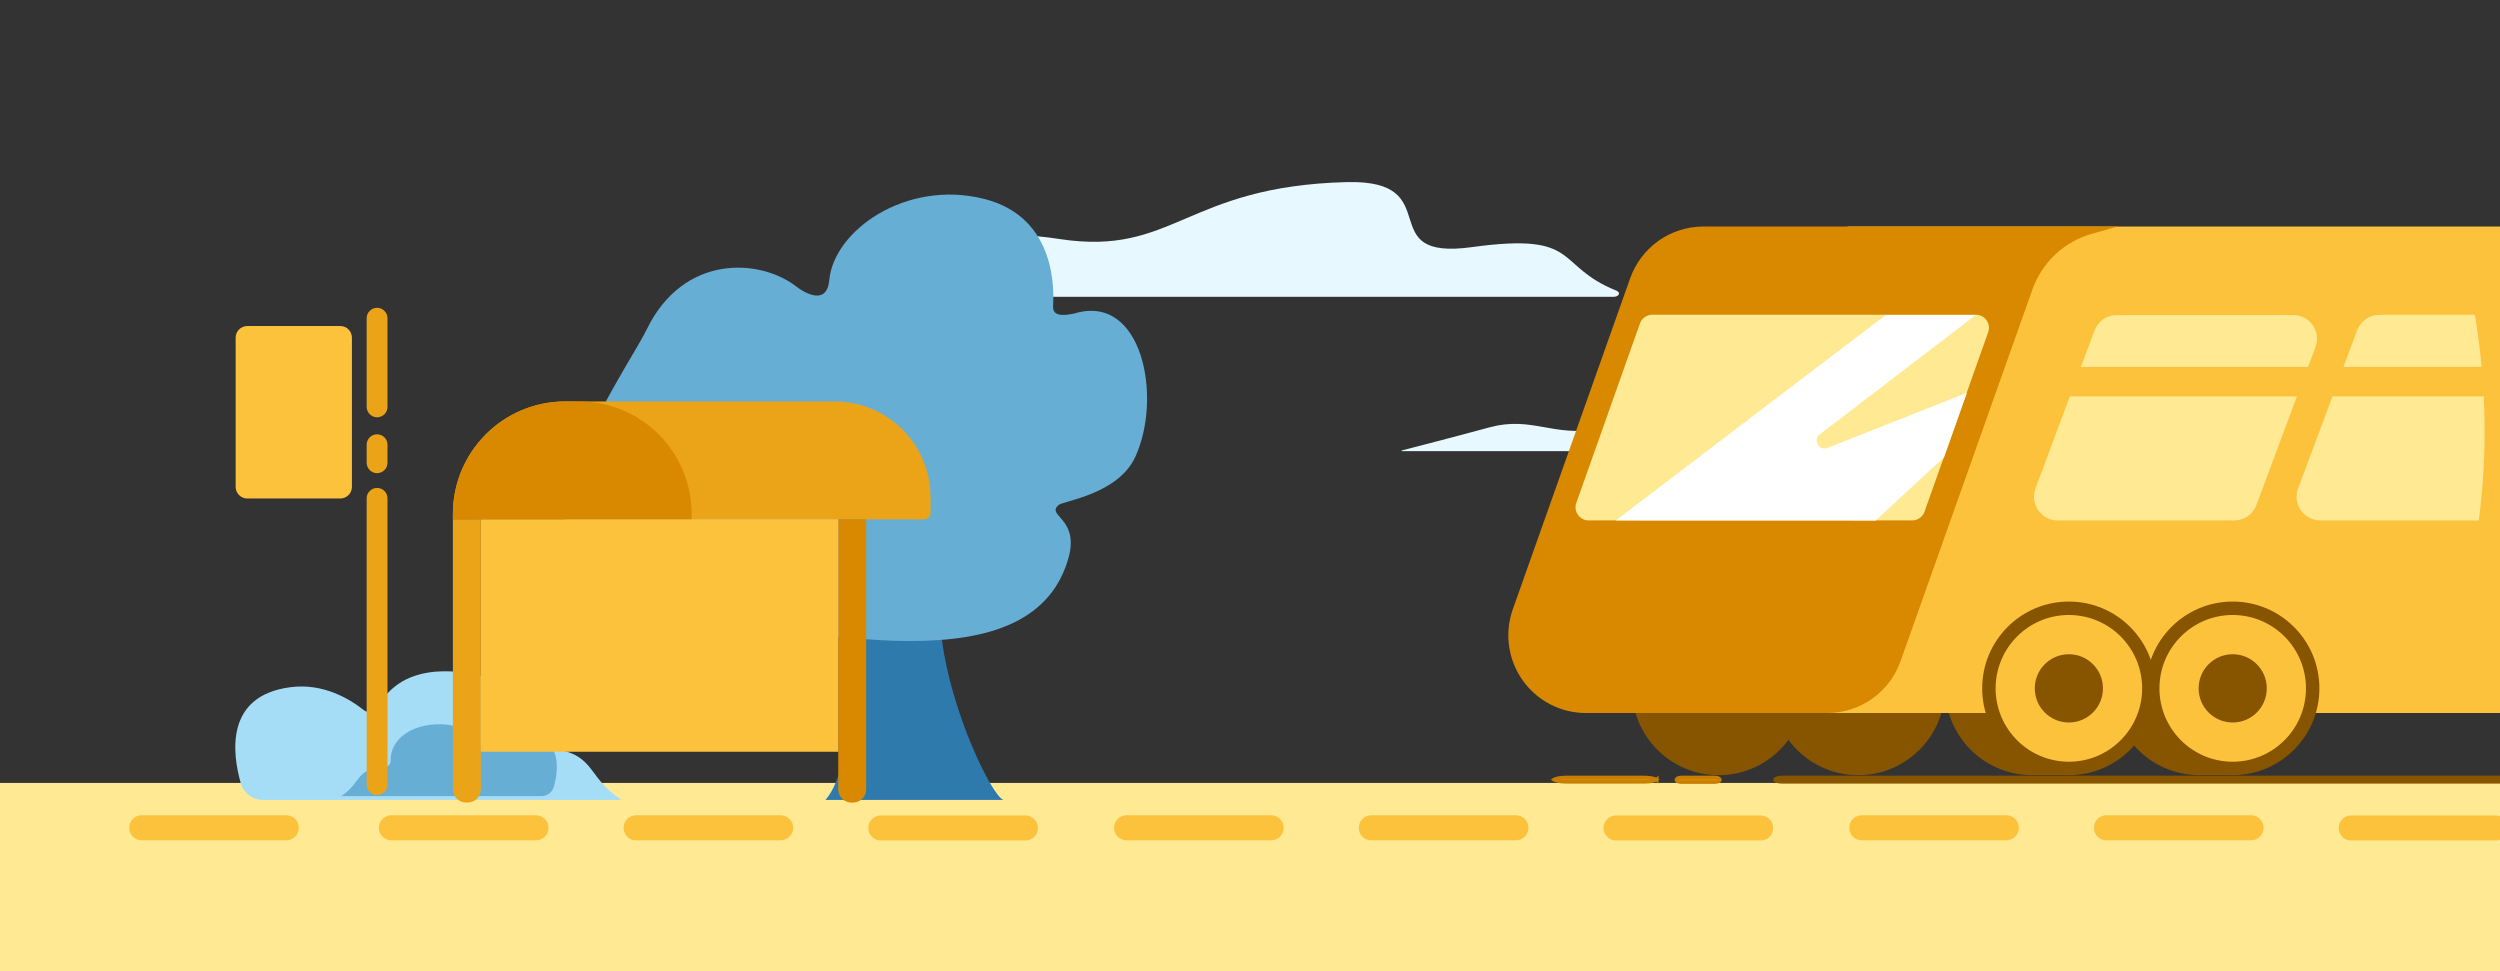 <svg width="744" height="289" viewBox="0 0 744 289" fill="none" xmlns="http://www.w3.org/2000/svg">
<rect x="0" y="0" width="744" height="289" fill="#333333" stroke="none"/>
<g clip-path="url(#clip0_21725_92737)">
<path d="M417.273 134.267H582.751C582.795 134.268 582.838 134.261 582.875 134.247C582.912 134.232 582.94 134.211 582.956 134.187C582.972 134.162 582.975 134.135 582.964 134.109C582.953 134.084 582.929 134.061 582.895 134.044C579.873 132.381 559.714 121.821 540.131 126.308C518.9 131.143 533.864 122.953 519.939 118.746C506.015 114.54 488.925 125.254 475.561 127.672C462.196 130.089 455.929 123.804 443.395 127.149C432.748 130.05 420.582 133.174 417.177 134.054C417.15 134.069 417.131 134.089 417.121 134.111C417.111 134.133 417.111 134.156 417.121 134.177C417.131 134.199 417.15 134.219 417.177 134.235C417.204 134.25 417.237 134.261 417.273 134.267Z" fill="#E7F9FF"/>
<path d="M480.232 88.333H270.078C277.205 79.832 281.16 65.88 315.245 71.123C349.329 76.366 352.661 55.428 400.767 54.196C431.288 53.422 407.894 77.695 438.041 73.543C470.86 69.041 462.361 78.992 481.052 86.502C481.346 86.615 481.573 86.784 481.699 86.982C481.826 87.18 481.844 87.398 481.752 87.604C481.66 87.809 481.463 87.991 481.189 88.122C480.915 88.254 480.58 88.328 480.232 88.333Z" fill="#E7F9FF"/>
<path d="M746 233H-9C-21.703 233 -32 243.297 -32 256V266C-32 278.703 -21.703 289 -9 289H746V233Z" fill="#FFE993"/>
<path d="M615.699 228.675H605.236C602.067 228.746 598.915 228.182 595.966 227.016C593.018 225.85 590.331 224.106 588.065 221.887C585.798 219.667 583.997 217.017 582.768 214.091C581.539 211.165 580.905 208.023 580.905 204.849C580.905 201.674 581.539 198.532 582.768 195.606C583.997 192.68 585.798 190.03 588.065 187.81C590.331 185.591 593.018 183.847 595.966 182.682C598.915 181.516 602.067 180.952 605.236 181.022C618.329 181.022 615.699 228.675 615.699 228.675Z" fill="#875500" stroke="#875500" stroke-width="4" stroke-miterlimit="10"/>
<path d="M664.454 228.675H653.991C647.772 228.537 641.853 225.966 637.503 221.513C633.153 217.059 630.718 211.078 630.718 204.849C630.718 198.62 633.153 192.638 637.503 188.185C641.853 183.732 647.772 181.16 653.991 181.022C667.143 181.022 664.454 228.675 664.454 228.675Z" fill="#875500" stroke="#875500" stroke-width="4" stroke-miterlimit="10"/>
<path d="M511.48 228.687C524.626 228.687 535.282 218.017 535.282 204.855C535.282 191.692 524.626 181.022 511.48 181.022C498.334 181.022 487.678 191.692 487.678 204.855C487.678 218.017 498.334 228.687 511.48 228.687Z" fill="#875500" stroke="#875500" stroke-width="4" stroke-miterlimit="10"/>
<path d="M553.013 228.687C566.158 228.687 576.815 218.017 576.815 204.855C576.815 191.692 566.158 181.022 553.013 181.022C539.867 181.022 529.21 191.692 529.21 204.855C529.21 218.017 539.867 228.687 553.013 228.687Z" fill="#875500" stroke="#875500" stroke-width="4" stroke-miterlimit="10"/>
<path d="M498.551 212.196H751.768C771.852 166.526 774.938 115.165 760.469 67.414H549.843L498.551 212.196Z" fill="#FDC23C"/>
<path d="M543.809 212.196H471.968C468.269 212.195 464.625 211.306 461.342 209.601C458.058 207.897 455.232 205.429 453.099 202.403C450.967 199.377 449.591 195.883 449.088 192.214C448.585 188.546 448.97 184.81 450.209 181.321L485.143 82.805C486.741 78.303 489.691 74.406 493.589 71.65C497.488 68.895 502.142 67.415 506.914 67.414H630.211L622.555 69.577C618.49 70.722 614.759 72.827 611.675 75.716C608.592 78.605 606.246 82.193 604.836 86.179L565.592 196.805C563.993 201.309 561.041 205.207 557.14 207.963C553.24 210.719 548.583 212.198 543.809 212.196Z" fill="#D98900"/>
<path d="M569.07 154.878H472.78C472.157 154.878 471.544 154.728 470.991 154.441C470.438 154.155 469.961 153.74 469.601 153.231C469.241 152.722 469.008 152.134 468.922 151.517C468.836 150.899 468.898 150.27 469.104 149.682L488.045 96.255C488.315 95.496 488.814 94.84 489.472 94.376C490.13 93.913 490.916 93.666 491.721 93.669H588.01C588.634 93.666 589.249 93.815 589.804 94.1C590.358 94.386 590.836 94.802 591.196 95.311C591.557 95.821 591.789 96.41 591.874 97.029C591.96 97.647 591.895 98.277 591.686 98.865L572.745 152.256C572.481 153.022 571.985 153.686 571.326 154.156C570.667 154.626 569.879 154.879 569.07 154.878Z" fill="#FFE993"/>
<path d="M615.698 228.687C628.844 228.687 639.501 218.017 639.501 204.855C639.501 191.692 628.844 181.022 615.698 181.022C602.553 181.022 591.896 191.692 591.896 204.855C591.896 218.017 602.553 228.687 615.698 228.687Z" fill="#FDC23C" stroke="#875500" stroke-width="4" stroke-miterlimit="10"/>
<path d="M615.696 215.016C621.299 215.016 625.841 210.468 625.841 204.858C625.841 199.247 621.299 194.699 615.696 194.699C610.092 194.699 605.55 199.247 605.55 204.858C605.55 210.468 610.092 215.016 615.696 215.016Z" fill="#875500"/>
<path d="M664.452 228.687C677.598 228.687 688.254 218.017 688.254 204.855C688.254 191.692 677.598 181.022 664.452 181.022C651.306 181.022 640.65 191.692 640.65 204.855C640.65 218.017 651.306 228.687 664.452 228.687Z" fill="#FDC23C" stroke="#875500" stroke-width="4" stroke-miterlimit="10"/>
<path d="M664.453 215.016C670.056 215.016 674.598 210.468 674.598 204.858C674.598 199.247 670.056 194.699 664.453 194.699C658.849 194.699 654.307 199.247 654.307 204.858C654.307 210.468 658.849 215.016 664.453 215.016Z" fill="#875500"/>
<path d="M615.979 117.968L605.774 145.328C605.368 146.398 605.229 147.552 605.368 148.689C605.507 149.826 605.92 150.912 606.572 151.853C607.224 152.794 608.095 153.562 609.11 154.091C610.125 154.619 611.253 154.892 612.397 154.887H664.887C666.328 154.89 667.735 154.452 668.919 153.63C670.104 152.808 671.008 151.642 671.51 150.289L683.569 117.968H615.979Z" fill="#FFE993"/>
<path d="M683.932 145.328C683.525 146.398 683.386 147.552 683.525 148.689C683.664 149.826 684.077 150.912 684.729 151.853C685.381 152.794 686.252 153.562 687.267 154.091C688.282 154.619 689.41 154.892 690.554 154.887H737.701C738.844 145.997 739.416 137.043 739.416 128.079C739.416 124.693 739.322 121.319 739.169 117.968H694.148L683.932 145.328Z" fill="#FFE993"/>
<path d="M623.343 98.314L619.28 109.201H686.871L689.078 103.323C689.485 102.252 689.624 101.098 689.485 99.961C689.346 98.824 688.933 97.738 688.281 96.797C687.629 95.856 686.758 95.088 685.743 94.56C684.728 94.031 683.6 93.758 682.456 93.764H629.966C628.531 93.757 627.127 94.188 625.944 95.001C624.76 95.815 623.853 96.97 623.343 98.314Z" fill="#FFE993"/>
<path d="M701.478 98.302L697.415 109.189H738.515C738.045 103.969 737.383 98.803 736.53 93.693H708.113C706.668 93.687 705.257 94.126 704.071 94.951C702.884 95.775 701.979 96.945 701.478 98.302Z" fill="#FFE993"/>
<path d="M480.855 154.879L561.198 93.74H587.995L541.729 129.142C541.218 129.467 540.852 129.978 540.708 130.567C540.564 131.156 540.653 131.778 540.956 132.303C541.259 132.828 541.753 133.216 542.335 133.385C542.916 133.554 543.541 133.491 544.078 133.21L585.341 116.902L578.542 136.091L558.18 154.903L480.855 154.879Z" fill="white"/>
<path d="M499.161 231.626C499.433 231.456 499.832 231.344 500.275 231.344H510.443C510.885 231.344 511.285 231.456 511.557 231.626C511.831 231.797 511.893 231.969 511.893 232.064C511.893 232.159 511.831 232.331 511.557 232.503C511.285 232.672 510.885 232.784 510.443 232.784H500.275C499.832 232.784 499.433 232.672 499.161 232.503C498.887 232.331 498.825 232.159 498.825 232.064C498.825 231.969 498.887 231.797 499.161 231.626Z" fill="#D98900" stroke="#C87E00"/>
<path d="M463.231 231.672C464.002 231.466 465.076 231.344 466.215 231.344H489.171C490.309 231.344 491.383 231.466 492.154 231.672C492.542 231.776 492.809 231.89 492.966 231.992C492.983 232.003 492.998 232.013 493.011 232.022C492.998 232.032 492.983 232.042 492.966 232.053C492.809 232.155 492.542 232.268 492.154 232.372C491.383 232.578 490.309 232.7 489.171 232.7H466.215C465.076 232.7 464.002 232.578 463.231 232.372C462.843 232.268 462.576 232.155 462.419 232.053C462.402 232.042 462.387 232.032 462.374 232.022C462.387 232.013 462.402 232.003 462.419 231.992C462.576 231.89 462.843 231.776 463.231 231.672ZM493.087 232.092C493.087 232.092 493.086 232.091 493.085 232.089C493.087 232.091 493.087 232.092 493.087 232.092ZM493.085 231.956C493.086 231.954 493.087 231.953 493.087 231.953C493.087 231.953 493.087 231.954 493.085 231.956ZM462.298 231.953C462.298 231.953 462.299 231.954 462.3 231.956C462.299 231.954 462.298 231.953 462.298 231.953ZM462.3 232.089C462.299 232.091 462.298 232.092 462.298 232.092C462.298 232.092 462.299 232.091 462.3 232.089Z" fill="#D98900" stroke="#C87E00"/>
<path d="M530.223 231.344H748.655C748.122 231.799 747.585 232.251 747.044 232.7H530.223C529.603 232.7 529.033 232.584 528.639 232.402C528.21 232.203 528.185 232.029 528.185 232.022C528.185 232.015 528.21 231.842 528.639 231.643C529.033 231.46 529.603 231.344 530.223 231.344Z" fill="#875500" stroke="#875500"/>
<path d="M280.342 190.55C283.06 211.771 294.961 236.509 298.585 238.059C288.92 238.059 245.667 238.059 245.667 238.059C255.695 226.554 253.157 185.84 253.157 185.84C253.157 185.84 278.892 179.462 280.342 190.55Z" fill="#2F7AAC"/>
<path d="M319.691 93.308C315.498 94.209 313.282 93.729 313.401 91.147C313.581 87.303 314.899 64.605 292.675 59.14C269.552 53.435 248.106 68.628 246.788 83.4C245.949 92.288 237.203 85.442 237.203 85.442C226.481 76.915 203.477 75.353 192.455 98.052C185.686 111.984 141.117 172.575 192.155 180.621C243.194 188.728 308.07 204.701 318.194 165.248C320.83 154.079 311.305 153.539 315.019 150.296C316.457 149.035 332.81 147.113 337.902 135.884C345.989 118.169 339.939 87.123 319.691 93.308Z" fill="#67AED5"/>
<path d="M184.867 238.008C173.643 230.577 177.988 223.706 161.178 222.382C159.73 222.281 158.541 220.957 158.592 219.481C159.006 208.232 148.145 199.529 131.749 199.783C119.75 199.987 114.629 206.298 112.509 210.421C111.733 211.999 109.664 212.406 108.267 211.337C104.181 208.08 96.216 203.194 86.389 204.517C66.839 207.062 69.166 224.367 71.649 233.071C72.476 236.023 75.166 238.059 78.269 238.059H184.867V238.008Z" fill="#A5DDF7"/>
<path d="M101.548 236.933C107.842 232.76 105.377 228.952 114.766 228.169C115.606 228.117 116.235 227.387 116.235 226.552C116.025 220.292 122.057 215.388 131.237 215.544C137.951 215.649 140.836 219.196 141.99 221.492C142.409 222.378 143.563 222.587 144.35 222.013C146.658 220.187 151.116 217.475 156.572 218.205C167.482 219.614 166.223 229.317 164.807 234.168C164.335 235.838 162.814 236.933 161.135 236.933H101.548Z" fill="#67AED5"/>
<path d="M168.24 119.468H248.379C264.128 119.468 276.934 132.222 276.934 148.022V152.618C276.934 153.702 276.056 154.58 274.972 154.58H134.78V152.979C134.78 134.442 149.755 119.468 168.24 119.468Z" fill="#EBA417"/>
<path d="M249.464 154.529H257.778V234.874C257.778 237.095 256.022 238.85 253.802 238.85H253.44C251.22 238.85 249.464 237.095 249.464 234.874V154.529Z" fill="#D98900"/>
<path d="M134.781 154.529H143.094V234.874C143.094 237.095 141.338 238.85 139.118 238.85H138.757C136.536 238.85 134.781 237.095 134.781 234.874V154.529Z" fill="#EBA417"/>
<path d="M143.095 154.529H249.465V223.721H143.095V154.529Z" fill="#FDC23C"/>
<path d="M134.778 154.528H205.829V152.928C205.829 134.442 190.855 119.468 172.369 119.468H168.238C149.753 119.468 134.778 134.442 134.778 152.928V154.528Z" fill="#D98900"/>
<path d="M112.218 236.6C113.922 236.6 115.316 235.206 115.316 233.502V148.302C115.316 146.598 113.922 145.204 112.218 145.204C110.514 145.204 109.12 146.598 109.12 148.302V233.502C109.12 235.257 110.514 236.6 112.218 236.6Z" fill="#EBA417"/>
<path d="M112.218 140.814C113.922 140.814 115.316 139.42 115.316 137.716V132.346C115.316 130.642 113.922 129.248 112.218 129.248C110.514 129.248 109.12 130.642 109.12 132.346V137.716C109.12 139.42 110.514 140.814 112.218 140.814Z" fill="#EBA417"/>
<path d="M112.218 124.188C113.922 124.188 115.316 122.794 115.316 121.09V94.704C115.316 92.999 113.922 91.605 112.218 91.605C110.514 91.605 109.12 92.999 109.12 94.704V121.09C109.12 122.794 110.514 124.188 112.218 124.188Z" fill="#EBA417"/>
<path d="M73.593 148.352H101.27C103.18 148.352 104.729 146.803 104.729 144.892V100.485C104.729 98.575 103.18 97.026 101.27 97.026H73.593C71.683 97.026 70.133 98.575 70.133 100.485V144.892C70.133 146.803 71.683 148.352 73.593 148.352Z" fill="#FDC23C"/>
<path d="M85.207 242.622C87.257 242.622 88.93 244.297 88.93 246.349C88.93 248.402 87.257 250.076 85.207 250.076H42.159C40.109 250.076 38.437 248.402 38.437 246.349C38.437 244.297 40.109 242.622 42.159 242.622H85.207Z" fill="#FDC23C"/>
<path d="M523.961 250.131H480.913C478.863 250.131 477.19 248.457 477.19 246.404C477.19 244.352 478.863 242.677 480.913 242.677H523.961C526.011 242.677 527.684 244.352 527.684 246.404C527.737 248.457 526.065 250.131 523.961 250.131Z" fill="#FDC23C"/>
<path d="M742.751 250.131H699.702C697.652 250.131 695.98 248.457 695.98 246.404C695.98 244.352 697.652 242.677 699.702 242.677H742.751C744.801 242.677 746.473 244.352 746.473 246.404C746.527 248.457 744.854 250.131 742.751 250.131Z" fill="#FDC23C"/>
<path d="M305.172 250.131H262.123C260.073 250.131 258.401 248.457 258.401 246.404C258.401 244.352 260.073 242.677 262.123 242.677H305.172C307.222 242.677 308.894 244.352 308.894 246.404C308.948 248.457 307.276 250.131 305.172 250.131Z" fill="#FDC23C"/>
<path d="M378.307 242.622C380.357 242.622 382.029 244.297 382.029 246.349C382.029 248.402 380.357 250.076 378.307 250.076H335.258C333.208 250.076 331.536 248.402 331.536 246.349C331.536 244.297 333.208 242.622 335.258 242.622H378.307Z" fill="#FDC23C"/>
<path d="M597.096 242.622C599.146 242.622 600.818 244.297 600.818 246.349C600.818 248.402 599.146 250.076 597.096 250.076H554.048C551.998 250.076 550.325 248.402 550.325 246.349C550.325 244.297 551.998 242.622 554.048 242.622H597.096Z" fill="#FDC23C"/>
<path d="M159.517 242.622C161.567 242.622 163.24 244.297 163.24 246.349C163.24 248.402 161.567 250.076 159.517 250.076H116.469C114.419 250.076 112.747 248.402 112.747 246.349C112.747 244.297 114.419 242.622 116.469 242.622H159.517Z" fill="#FDC23C"/>
<path d="M404.364 246.349C404.364 244.297 406.036 242.622 408.086 242.622H451.134C453.184 242.622 454.857 244.297 454.857 246.349C454.857 248.402 453.184 250.076 451.134 250.076H408.086C406.036 250.13 404.364 248.456 404.364 246.349Z" fill="#FDC23C"/>
<path d="M623.153 246.349C623.153 244.297 624.825 242.622 626.875 242.622H669.924C671.974 242.622 673.646 244.297 673.646 246.349C673.646 248.402 671.974 250.076 669.924 250.076H626.875C624.825 250.13 623.153 248.456 623.153 246.349Z" fill="#FDC23C"/>
<path d="M185.574 246.349C185.574 244.297 187.246 242.622 189.296 242.622H232.345C234.395 242.622 236.067 244.297 236.067 246.349C236.067 248.402 234.395 250.076 232.345 250.076H189.296C187.246 250.13 185.574 248.456 185.574 246.349Z" fill="#FDC23C"/>
</g>
<defs>
<clipPath id="clip0_21725_92737">
<rect width="744" height="289" fill="white"/>
</clipPath>
</defs>
</svg>
